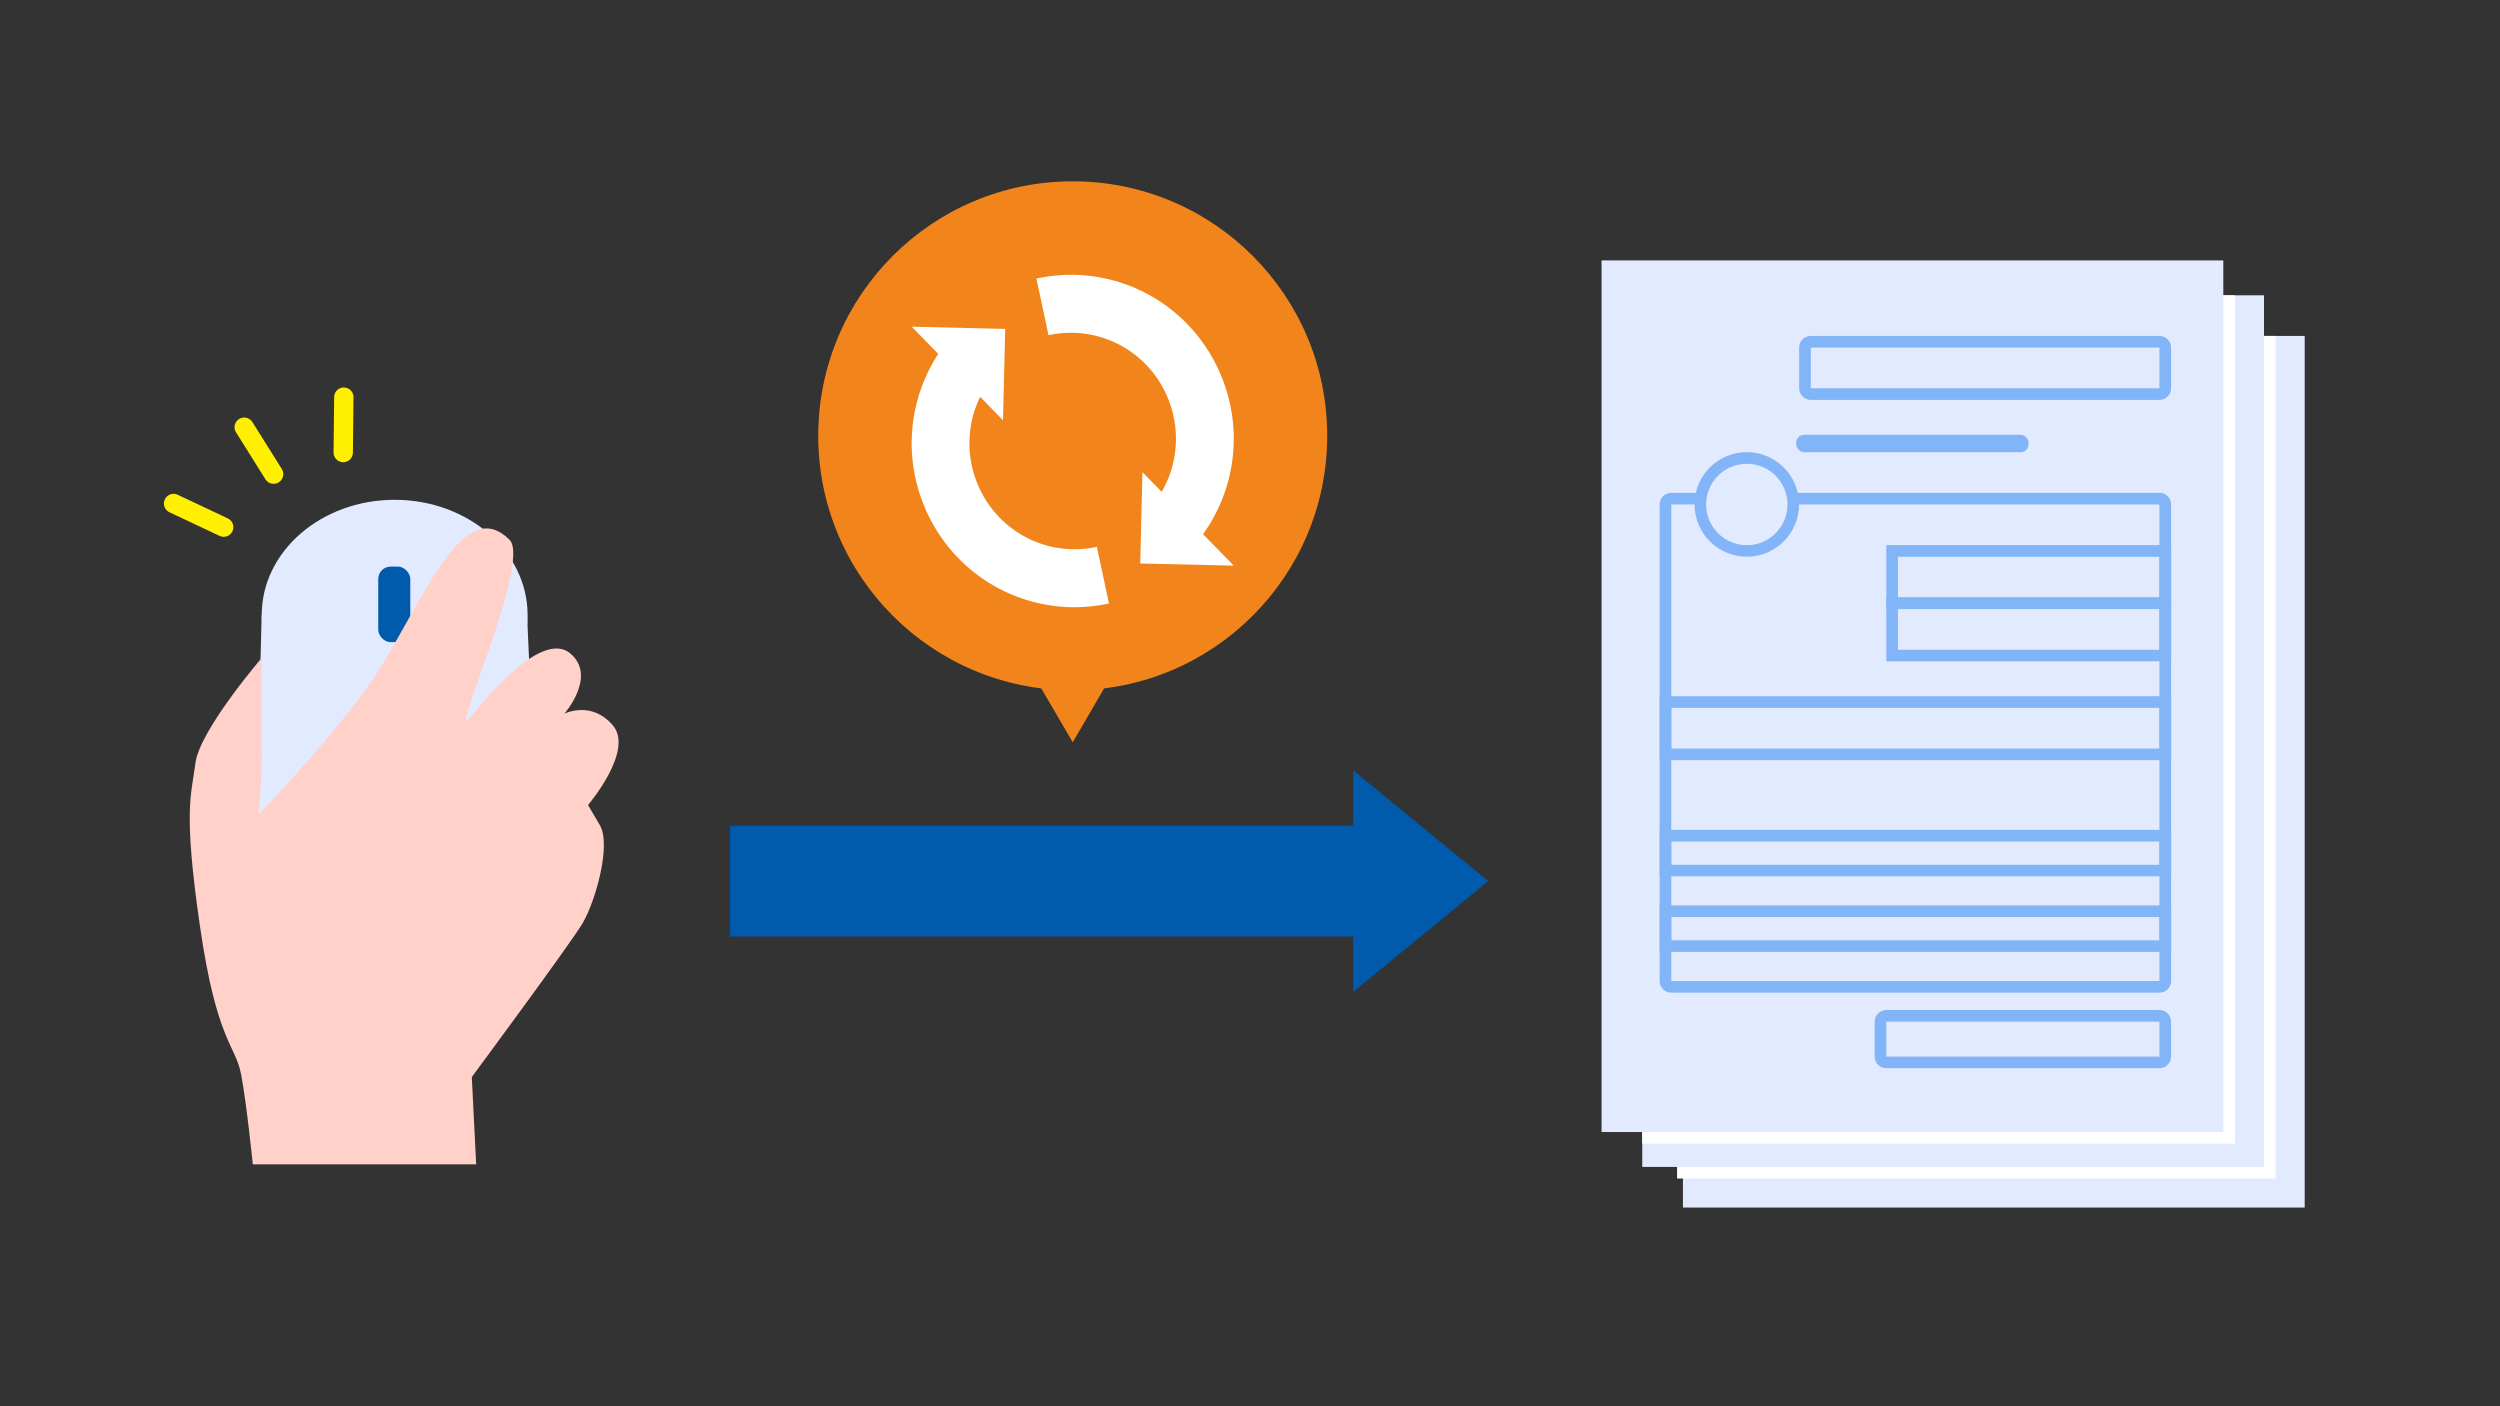 <?xml version="1.0" encoding="UTF-8"?>
<svg id="a" data-name="レイヤー 1" xmlns="http://www.w3.org/2000/svg" width="384" height="216" viewBox="0 0 384 216">
  <rect x="0" y="0" width="384" height="216" fill="#333333" stroke="none"/>
  <defs>
    <style>
      .b {
        fill: #fff;
      }

      .c {
        fill: #82b5f7;
      }

      .d {
        fill: #f1851b;
      }

      .e {
        fill: none;
        stroke: #ffef00;
        stroke-linecap: round;
        stroke-miterlimit: 10;
        stroke-width: 2.97px;
      }

      .f {
        fill: #e2eaff;
      }

      .g {
        fill: #ffd1c9;
      }

      .h {
        fill: #005bac;
      }
    </style>
  </defs>
  <g>
    <rect class="f" x="258.5" y="51.6" width="95.5" height="133.88"/>
    <rect class="b" x="257.6" y="51.6" width="91.93" height="129.42"/>
    <rect class="f" x="252.25" y="45.36" width="95.5" height="133.88"/>
    <rect class="b" x="252.25" y="45.36" width="91.04" height="130.31"/>
    <g>
      <rect class="f" x="246" y="40" width="95.5" height="133.88"/>
      <path class="c" d="m331.69,53.39h0v6.25h-53.55v-6.25h53.55m0-1.79h-53.55c-.99,0-1.79.8-1.79,1.79v6.25c0,.99.8,1.79,1.79,1.79h53.55c.99,0,1.79-.8,1.79-1.79v-6.25c0-.99-.8-1.79-1.79-1.79h0Z"/>
      <rect class="c" x="275.9" y="66.78" width="35.7" height="2.68" rx="1.24" ry="1.24"/>
      <path class="c" d="m331.69,85.52v6.25h-40.17v-6.25h40.17m1.79-1.79h-43.74v9.82h43.74v-9.82h0Z"/>
      <path class="c" d="m331.69,156.93h0v5.36h-41.95s0-5.36,0-5.36h41.95m0-1.79h-41.95c-.99,0-1.79.8-1.79,1.79v5.36c0,.99.8,1.79,1.79,1.79h41.95c.99,0,1.79-.8,1.79-1.79v-5.36c0-.99-.8-1.79-1.79-1.79h0Z"/>
      <path class="c" d="m331.69,93.55v6.25h-40.17v-6.25h40.17m1.79-1.79h-43.74v9.82h43.74v-9.82h0Z"/>
      <path class="c" d="m331.69,108.73v6.25h-74.98v-6.25h74.98m1.79-1.79h-78.55v9.82h78.55v-9.82h0Z"/>
      <path class="c" d="m331.69,129.26v3.57h-74.98v-3.57h74.98m1.79-1.79h-78.55v7.14h78.55v-7.14h0Z"/>
      <path class="c" d="m331.69,140.86v3.57h-74.98v-3.57h74.98m1.79-1.79h-78.55v7.14h78.55v-7.14h0Z"/>
      <path class="c" d="m331.69,77.49h0v73.19h-74.98v-73.19h74.98m0-1.79h-74.98c-.99,0-1.79.8-1.79,1.79v73.19c0,.99.8,1.79,1.79,1.79h74.98c.99,0,1.79-.8,1.79-1.79v-73.19c0-.99-.8-1.79-1.79-1.79h0Z"/>
      <g>
        <path class="f" d="m268.31,84.63c-3.94,0-7.14-3.2-7.14-7.14s3.2-7.14,7.14-7.14,7.14,3.2,7.14,7.14-3.2,7.14-7.14,7.14Z"/>
        <path class="c" d="m268.31,71.24c3.45,0,6.25,2.8,6.25,6.25s-2.8,6.25-6.25,6.25-6.25-2.8-6.25-6.25,2.8-6.25,6.25-6.25m0-1.79c-4.44,0-8.03,3.6-8.03,8.03s3.6,8.03,8.03,8.03,8.03-3.6,8.03-8.03-3.6-8.03-8.03-8.03h0Z"/>
      </g>
    </g>
  </g>
  <polygon class="d" points="164.77 114.01 170.35 104.44 159.18 104.44 164.77 114.01"/>
  <g>
    <polygon class="h" points="228.6 135.34 207.86 118.34 207.86 152.34 228.6 135.34"/>
    <rect class="h" x="112.12" y="126.84" width="102.12" height="17"/>
  </g>
  <g>
    <circle class="d" cx="164.77" cy="66.94" r="39.09"/>
    <g>
      <g>
        <path class="b" d="m165.03,93.27c-10.13,0-19.42-6.16-23.26-16-3.12-7.99-1.99-16.92,3.01-23.89l7.19,5.2c-3.24,4.51-3.96,10.28-1.95,15.45,2.91,7.46,10.68,11.65,18.46,9.97l1.86,8.7c-1.78.38-3.57.57-5.32.57Z"/>
        <polygon class="b" points="154.06 64.55 140.04 50.18 154.4 50.52 154.06 64.55"/>
      </g>
      <g>
        <path class="b" d="m184.75,82.1l-7.19-5.2c3.24-4.51,3.96-10.28,1.95-15.45-2.91-7.46-10.68-11.65-18.46-9.97l-1.86-8.7c12.06-2.6,24.08,3.89,28.58,15.43,3.12,7.99,1.99,16.92-3.01,23.89Z"/>
        <polygon class="b" points="175.48 72.52 189.5 86.88 175.14 86.55 175.48 72.52"/>
      </g>
    </g>
  </g>
  <g>
    <ellipse class="f" cx="60.62" cy="94.47" rx="20.42" ry="17.7"/>
    <polygon class="f" points="40.19 94.47 80.96 94.47 82.6 131.43 39.24 132.07 40.19 94.47"/>
    <rect class="h" x="58.1" y="87.03" width="4.92" height="11.6" rx="1.9" ry="1.9"/>
    <path class="g" d="m40.19,101.07s-9.53,11.1-10.17,16.13c-.64,5.02-1.9,7.12.68,24.97,2.58,17.85,5.47,18.28,6.34,22.87.87,4.6,1.79,13.8,1.79,13.8h34.31l-.67-13.41s15.08-20.37,17.01-23.61c1.93-3.24,4.47-12.01,2.65-15.09l-1.81-3.08s7.14-8.35,3.81-12.24c-3.32-3.88-7.44-1.79-7.44-1.79,0,0,5.06-5.76.91-9.25-4.15-3.49-12.23,5.92-15.48,9.91-3.24,3.99,9.52-24,6.15-27.36-6.65-6.63-12.21,6.83-19.39,18.91-5.38,9.03-19.14,23.25-19.14,23.25,0,0,.62-7.5.45-11-.17-3.51,0-12.99,0-12.99Z"/>
    <g>
      <line class="e" x1="37.51" y1="65.62" x2="42.03" y2="72.83"/>
      <g>
        <line class="e" x1="52.81" y1="61" x2="52.72" y2="69.51"/>
        <line class="e" x1="26.66" y1="77.34" x2="34.36" y2="80.97"/>
      </g>
    </g>
  </g>
</svg>